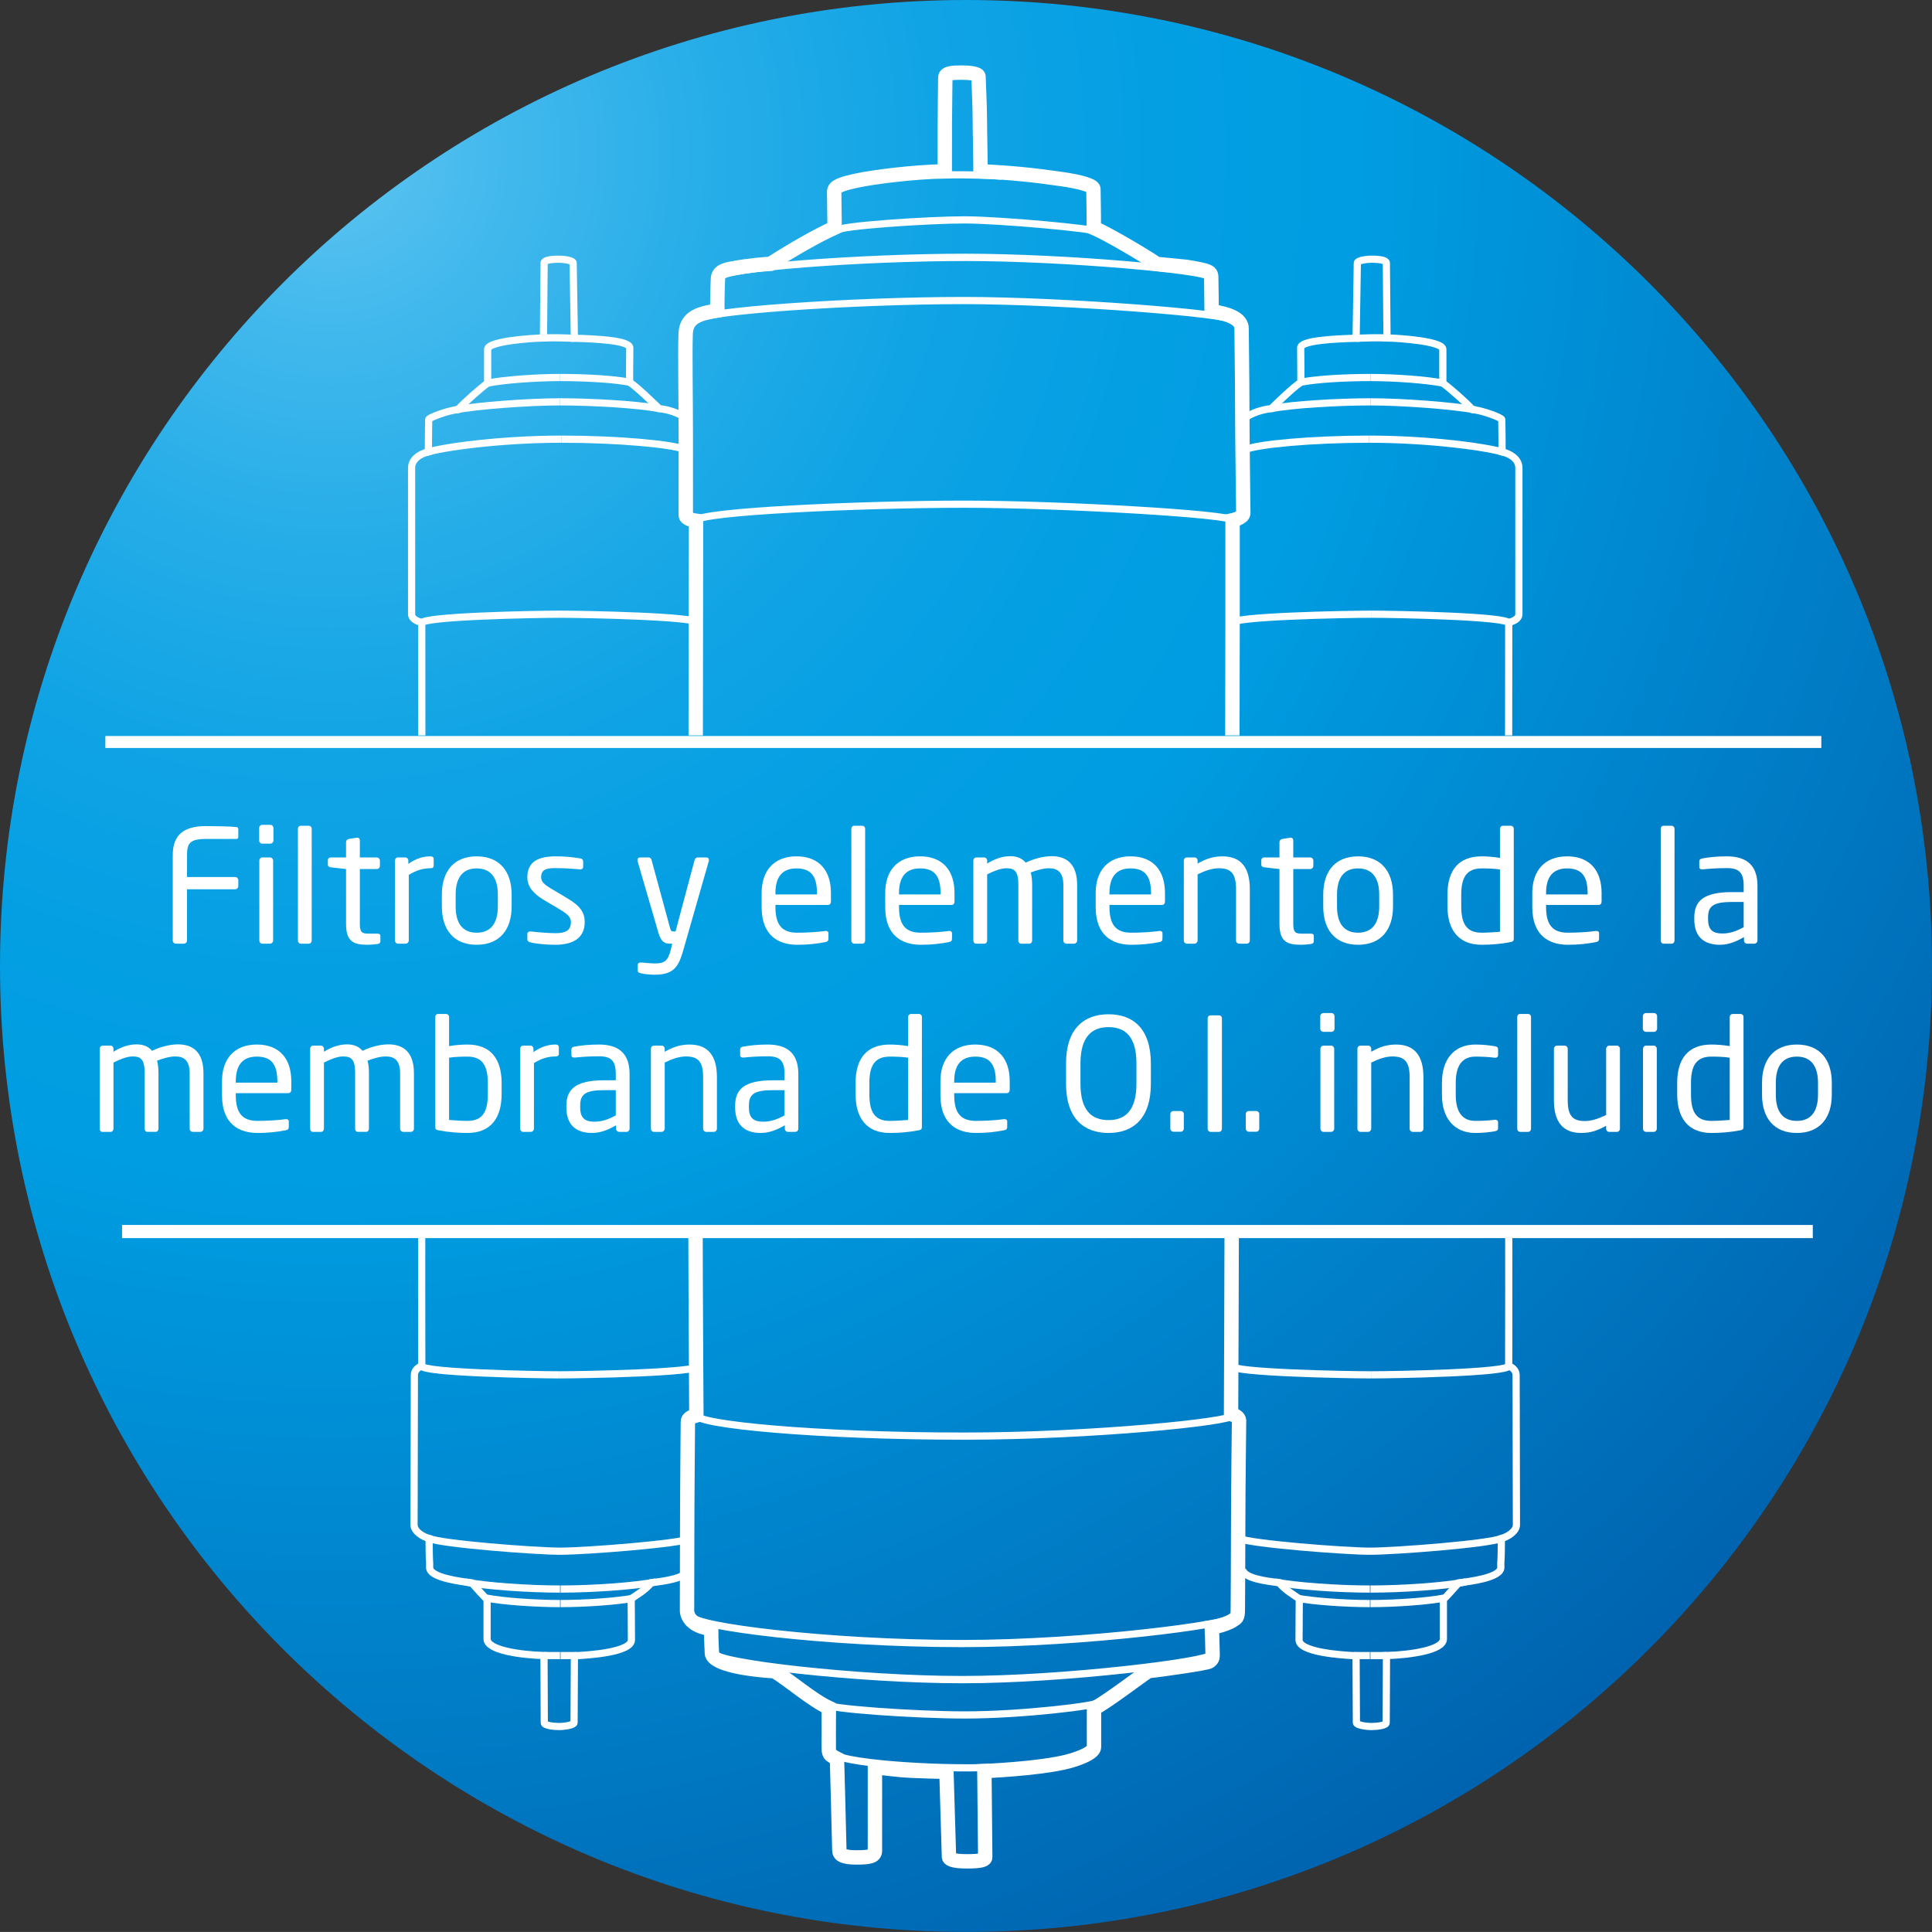 <?xml version="1.0" encoding="utf-8"?>
<!-- Generator: Adobe Illustrator 16.0.0, SVG Export Plug-In . SVG Version: 6.00 Build 0)  -->
<!DOCTYPE svg PUBLIC "-//W3C//DTD SVG 1.1//EN" "http://www.w3.org/Graphics/SVG/1.1/DTD/svg11.dtd">
<svg version="1.1" xmlns="http://www.w3.org/2000/svg" xmlns:xlink="http://www.w3.org/1999/xlink" x="0px" y="0px"
	 width="332.617px" height="332.607px" viewBox="0 0 332.617 332.607" enable-background="new 0 0 332.617 332.607"
	 xml:space="preserve">
<rect x="0" y="0" width="332.617" height="332.607" fill="#333333" stroke="none"/>
<g id="Layer_1">
	<g>
		<g>
			<radialGradient id="SVGID_1_" cx="56.713" cy="26.39" r="363.654" gradientUnits="userSpaceOnUse">
				<stop  offset="0" style="stop-color:#5EC5F1"/>
				<stop  offset="0.079" style="stop-color:#43B9ED"/>
				<stop  offset="0.183" style="stop-color:#26ADE8"/>
				<stop  offset="0.286" style="stop-color:#11A4E5"/>
				<stop  offset="0.388" style="stop-color:#049FE3"/>
				<stop  offset="0.485" style="stop-color:#009DE2"/>
				<stop  offset="1" style="stop-color:#005CA9"/>
			</radialGradient>
			<path fill="url(#SVGID_1_)" d="M332.617,166.305c0,91.851-74.454,166.302-166.308,166.302C74.458,332.607,0,258.156,0,166.305
				C0,74.459,74.458,0,166.31,0C258.163,0,332.617,74.459,332.617,166.305z"/>
			<rect x="18.138" y="126.713" fill="#FFFFFF" width="295.423" height="2.059"/>
			<rect x="21.014" y="210.893" fill="#FFFFFF" width="291.08" height="2.264"/>
		</g>
		<g>
			<defs>
				<path id="SVGID_2_" d="M166.023,6.582c-68.952,0-127.699,43.686-150.074,120.027h278.104v84.99H19.98
					c24.854,75.451,80.888,114.462,146.043,114.462c88.222,0,159.74-71.518,159.74-159.739
					C325.764,78.099,254.245,6.582,166.023,6.582z"/>
			</defs>
			<clipPath id="SVGID_3_">
				<use xlink:href="#SVGID_2_"  overflow="visible"/>
			</clipPath>
			
				<path clip-path="url(#SVGID_3_)" fill-rule="evenodd" clip-rule="evenodd" fill="none" stroke="#FFFFFF" stroke-width="2.477" stroke-miterlimit="10" d="
				M143.685,39.203c-3.106,1.405-7.344,3.845-11.034,6.218c-3.722,0.238-6.146,0.723-6.146,0.723
				c-1.071,0.181-2.806,0.381-2.893,1.76s-0.12,4.542-0.12,4.542c0,0.664,0.007,1.013,0.007,1.013
				c-2.562,0.478-5.341,0.861-5.456,3.998c-0.117,3.256,0.026,11.165,0.026,18.08c0,6.915,0,12.864,0,13.187
				c0,0.558,1.145,0.851,1.762,0.939c0,0.906-0.058,30.357-0.058,38.475c0,8.115-0.029,76.598-0.029,84.014
				c0,7.411,0.145,31.528,0.145,31.528c-0.704,0.202-1.463,0.438-1.463,1.085c0,0.641-0.119,13.272-0.119,18.867
				c0,5.598-0.026,12.6-0.026,13.629c0,1.021,0.847,2.764,4.157,3.174c0,2.549,0.117,3.227,0.117,4.163
				c0,1.144,2.609,2.581,10.815,3.136c2.782,1.73,6.329,4.88,9.319,6.288c-0.03,2.608,0,6.941,0,7.205
				c0,0.267,0.063,0.699,0.356,0.934c0.289,0.234,1.051,0.624,1.051,0.624s0.409,15.029,0.409,15.792c0,0.76,0.676,1.2,2.928,1.2
				c2.259,0,3.196-0.174,3.196-1.142s0-14.397,0-14.397c2.346,0.248,4.234,0.533,6.267,0.613c1.695,0.069,4.376,0.168,6.047,0.168
				c0.09,2.752,0.435,14.379,0.435,14.673c0,0.293,0.441,0.76,3.05,0.76c2.607,0,3.191-0.265,3.191-0.733
				c0-0.467-0.146-14.809-0.146-14.809c3.342-0.146,11.203-0.672,15.017-1.826c2.557-0.776,3.855-1.59,3.855-2.323
				c0-0.732,0-6.592,0-6.592c2.638-1.493,7.65-5.322,9.323-6.464c2.37-0.234,10.021-1.35,10.49-1.641
				c0.47-0.293,0.613-0.615,0.613-1.055c0-0.44-0.088-3.414-0.088-3.414s-0.08-1.043-0.08-1.393
				c1.024-0.117,3.187-0.861,3.686-1.273c0.499-0.408,0.818-0.232,0.818-1.844c0-1.613,0.062-8.472,0.062-14.712
				c0-6.239,0.149-17.173,0.149-17.789c0-0.61-0.795-0.966-1.381-1.142c0-0.851,0.119-25.082,0.119-33.142
				c0-8.056,0.059-48.317,0.059-56.611c0-8.296,0.086-39.472,0.086-45.773c0-6.296,0-18.342,0-18.342s1.846-0.411,1.846-1.232
				s-0.177-13.037-0.177-18.253c0-5.219-0.117-11.899-0.117-13.539c0-1.64-2.125-2.512-5.146-2.952c0-0.438-0.08-5.248-0.08-5.92
				c0-0.669-0.376-0.899-1.152-1.131c-0.775-0.229-3.12-0.605-3.12-0.605l-5.106-0.501c-1.677-1.173-8.31-5.149-10.843-6.198
				c0.04-1.653-0.062-6.112-0.062-6.698c0-0.584-2.128-1.262-5.778-1.755c-4.427-0.648-8.726-1.085-13.643-1.293
				c0-1.709-0.131-6.747-0.131-8.965c0-2.216-0.229-6.824-0.229-7.344c0-0.525-1.528-0.69-2.975-0.69
				c-1.444,0-2.741,0.08-2.741,0.834c0,0.752-0.084,6.384-0.084,8.206s-0.006,7.96-0.006,7.96
				c-5.49,0.085-12.511,1.019-15.107,1.584c-2.594,0.568-3.934,0.984-3.934,1.907C143.614,33.907,143.685,39.203,143.685,39.203
				L143.685,39.203z"/>
			<g clip-path="url(#SVGID_3_)">
				<path fill-rule="evenodd" clip-rule="evenodd" fill="none" stroke="#FFFFFF" stroke-width="1.238" stroke-miterlimit="10" d="
					M118.206,72.411c-0.15-0.848-2.712-1.872-4.709-2.059c-1.279-1.211-3.527-3.451-5.098-4.549
					c-0.028-1.253,0.026-5.192,0.026-5.917c0-1.243-5.537-1.547-9.541-1.651c-0.054-2.589-0.211-12.432-0.211-12.976
					c0-0.341-1.216-0.632-2.483-0.632c-1.415,0-2.514,0.187-2.514,0.651l0,0c0,0.683-0.112,12.907-0.112,12.907
					c-2.193,0.042-9.61,0.57-9.61,1.952c0,1.379,0,5.816,0,5.816c-1.112,0.805-4.088,3.397-5.087,4.552
					c-1.785,0.173-5.05,1.403-5.068,1.728c-0.021,0.328-0.046,5.56-0.046,5.56c-1.41,0.339-2.891,1.235-2.891,2.752
					c0,1.518,0,25.208,0,25.208c0,0.496,0.403,1.075,1.747,1.419c0,0.347,0.036,42.696,0.036,47.363
					c0,4.664-0.076,78.595-0.036,80.63c-0.519,0.195-1.269,0.691-1.269,1.558c0,0.861-0.057,24.205-0.057,25.8
					c0,1.133,1.496,2.035,2.591,2.342c0,1.114,0.039,3.669,0.079,3.877c0.036,0.213,0.013,0.67,0.013,1.112
					c0,1.789,5.441,2.416,7.251,2.655c0.904,0.961,2.123,2.436,2.642,2.819c0,0.387,0,5.76,0,6.835c0,1.938,5.689,2.728,9.796,2.863
					c0,2.672,0.052,11.137,0.052,11.579c0,0.44,1.554,0.635,2.552,0.635c1.003,0,2.575-0.272,2.575-0.656s0.058-11.522,0.058-11.522
					c2.436-0.115,9.817-0.592,9.817-2.741s-0.046-7.089-0.046-7.089c0.83-0.543,2.555-1.584,3.456-2.74
					c2.157-0.291,6.175-0.734,6.317-2.348"/>
				<g>
					<path fill="none" stroke="#FFFFFF" stroke-width="1.238" stroke-miterlimit="10" d="M96.415,273.575
						c-5.467,0-12.755-0.504-16.344-1.219"/>
					<path fill="none" stroke="#FFFFFF" stroke-width="1.238" stroke-miterlimit="10" d="M96.415,276.074
						c-4.229,0-9.866-0.393-12.644-0.944"/>
					<path fill="none" stroke="#FFFFFF" stroke-width="1.238" stroke-miterlimit="10" d="M93.655,285.025c0.632,0,2.76,0,2.76,0"/>
					<path fill="none" stroke="#FFFFFF" stroke-width="1.238" stroke-miterlimit="10" d="M73.875,264.863
						c2.143,0.946,18.283,2.194,22.588,2.194"/>
					<path fill="none" stroke="#FFFFFF" stroke-width="1.238" stroke-miterlimit="10" d="M72.609,235.164
						c0,1.16,19.451,1.531,23.709,1.531"/>
					<path fill="none" stroke="#FFFFFF" stroke-width="1.238" stroke-miterlimit="10" d="M96.512,273.575
						c5.466,0,12.754-0.504,16.344-1.219"/>
					<path fill="none" stroke="#FFFFFF" stroke-width="1.238" stroke-miterlimit="10" d="M96.512,276.074
						c4.23,0,9.866-0.393,12.644-0.944"/>
					<path fill="none" stroke="#FFFFFF" stroke-width="1.238" stroke-miterlimit="10" d="M99.271,285.025c-0.632,0-2.76,0-2.76,0"
						/>
					<path fill="none" stroke="#FFFFFF" stroke-width="1.238" stroke-miterlimit="10" d="M119.052,264.863
						c-2.143,0.946-18.281,2.194-22.589,2.194"/>
					<path fill="none" stroke="#FFFFFF" stroke-width="1.238" stroke-miterlimit="10" d="M120.316,235.164
						c0,1.16-19.741,1.531-23.998,1.531"/>
					<path fill="none" stroke="#FFFFFF" stroke-width="1.238" stroke-miterlimit="10" d="M96.415,69.182
						c-5.467,0-14.421,0.672-18.011,1.384"/>
					<path fill="none" stroke="#FFFFFF" stroke-width="1.238" stroke-miterlimit="10" d="M96.415,64.992
						c-4.229,0-9.684,0.408-12.461,0.96"/>
					<path fill="none" stroke="#FFFFFF" stroke-width="1.238" stroke-miterlimit="10" d="M93.564,58.185
						c1.944-0.075,3.566-0.005,5.32,0.05"/>
					<path fill="none" stroke="#FFFFFF" stroke-width="1.238" stroke-miterlimit="10" d="M73.295,77.923
						c2.798-0.92,12.86-2.315,23.397-2.315"/>
					<path fill="none" stroke="#FFFFFF" stroke-width="1.238" stroke-miterlimit="10" d="M72.609,107.275
						c0-1.16,19.451-1.531,23.709-1.531"/>
					<path fill="none" stroke="#FFFFFF" stroke-width="1.238" stroke-miterlimit="10" d="M96.415,69.182
						c5.467,0,13.494,0.459,17.082,1.171"/>
					<path fill="none" stroke="#FFFFFF" stroke-width="1.238" stroke-miterlimit="10" d="M96.415,64.992
						c4.229,0,9.207,0.259,11.984,0.811"/>
					<path fill="none" stroke="#FFFFFF" stroke-width="1.238" stroke-miterlimit="10" d="M118.068,77.43
						c-2.141-0.944-11.477-1.821-21.376-1.821"/>
					<path fill="none" stroke="#FFFFFF" stroke-width="1.238" stroke-miterlimit="10" d="M120.316,107.275
						c0-1.16-19.741-1.531-23.998-1.531"/>
				</g>
			</g>
			<g clip-path="url(#SVGID_3_)">
				<path fill-rule="evenodd" clip-rule="evenodd" fill="none" stroke="#FFFFFF" stroke-width="1.238" stroke-miterlimit="10" d="
					M214.146,72.411c0.152-0.848,2.712-1.872,4.71-2.059c1.279-1.211,3.527-3.451,5.099-4.549c0.026-1.253-0.027-5.192-0.027-5.917
					c0-1.243,5.539-1.547,9.542-1.651c0.053-2.589,0.211-12.432,0.211-12.976c0-0.341,1.216-0.632,2.484-0.632
					c1.414,0,2.513,0.187,2.513,0.651l0,0c0,0.683,0.112,12.907,0.112,12.907c2.191,0.042,9.61,0.57,9.61,1.952
					c0,1.379,0,5.816,0,5.816c1.112,0.805,4.088,3.397,5.085,4.552c1.787,0.173,5.051,1.403,5.069,1.728
					c0.021,0.328,0.046,5.56,0.046,5.56c1.41,0.339,2.893,1.235,2.893,2.752c0,1.518,0,25.208,0,25.208
					c0,0.496-0.404,1.075-1.749,1.419c0,0.347-0.037,42.696-0.037,47.363c0,4.664,0.077,78.595,0.037,80.63
					c0.521,0.195,1.27,0.691,1.27,1.558c0,0.861,0.056,24.205,0.056,25.8c0,1.133-1.496,2.035-2.589,2.342
					c0,1.114-0.04,3.669-0.08,3.877c-0.037,0.213-0.014,0.67-0.014,1.112c0,1.789-5.439,2.416-7.251,2.655
					c-0.903,0.961-2.122,2.436-2.64,2.819c0,0.387,0,5.76,0,6.835c0,1.938-5.69,2.728-9.797,2.863
					c0,2.672-0.051,11.137-0.051,11.579c0,0.44-1.555,0.635-2.555,0.635s-2.573-0.272-2.573-0.656s-0.057-11.522-0.057-11.522
					c-2.438-0.115-9.818-0.592-9.818-2.741s0.045-7.089,0.045-7.089c-0.829-0.543-2.555-1.584-3.456-2.74
					c-2.157-0.291-6.173-0.734-6.317-2.348"/>
				<g>
					<path fill="none" stroke="#FFFFFF" stroke-width="1.238" stroke-miterlimit="10" d="M235.938,273.575
						c5.467,0,12.755-0.504,16.345-1.219"/>
					<path fill="none" stroke="#FFFFFF" stroke-width="1.238" stroke-miterlimit="10" d="M235.938,276.074
						c4.229,0,9.867-0.393,12.646-0.944"/>
					<path fill="none" stroke="#FFFFFF" stroke-width="1.238" stroke-miterlimit="10" d="M238.699,285.025
						c-0.632,0-2.761,0-2.761,0"/>
					<path fill="none" stroke="#FFFFFF" stroke-width="1.238" stroke-miterlimit="10" d="M258.48,264.863
						c-2.145,0.946-18.283,2.194-22.59,2.194"/>
					<path fill="none" stroke="#FFFFFF" stroke-width="1.238" stroke-miterlimit="10" d="M259.744,235.164
						c0,1.16-19.45,1.531-23.709,1.531"/>
					<path fill="none" stroke="#FFFFFF" stroke-width="1.238" stroke-miterlimit="10" d="M235.843,273.575
						c-5.467,0-12.755-0.504-16.344-1.219"/>
					<path fill="none" stroke="#FFFFFF" stroke-width="1.238" stroke-miterlimit="10" d="M235.843,276.074
						c-4.229,0-9.867-0.393-12.643-0.944"/>
					<path fill="none" stroke="#FFFFFF" stroke-width="1.238" stroke-miterlimit="10" d="M233.083,285.025c0.632,0,2.76,0,2.76,0"
						/>
					<path fill="none" stroke="#FFFFFF" stroke-width="1.238" stroke-miterlimit="10" d="M213.302,264.863
						c2.144,0.946,18.282,2.194,22.589,2.194"/>
					<path fill="none" stroke="#FFFFFF" stroke-width="1.238" stroke-miterlimit="10" d="M212.037,235.164
						c0,1.16,19.741,1.531,23.998,1.531"/>
					<path fill="none" stroke="#FFFFFF" stroke-width="1.238" stroke-miterlimit="10" d="M235.938,69.182
						c5.467,0,14.422,0.672,18.011,1.384"/>
					<path fill="none" stroke="#FFFFFF" stroke-width="1.238" stroke-miterlimit="10" d="M235.938,64.992
						c4.229,0,9.684,0.408,12.462,0.96"/>
					<path fill="none" stroke="#FFFFFF" stroke-width="1.238" stroke-miterlimit="10" d="M238.79,58.185
						c-1.944-0.075-3.568-0.005-5.32,0.05"/>
					<path fill="none" stroke="#FFFFFF" stroke-width="1.238" stroke-miterlimit="10" d="M259.059,77.923
						c-2.797-0.92-12.861-2.315-23.397-2.315"/>
					<path fill="none" stroke="#FFFFFF" stroke-width="1.238" stroke-miterlimit="10" d="M259.744,107.275
						c0-1.16-19.45-1.531-23.709-1.531"/>
					<path fill="none" stroke="#FFFFFF" stroke-width="1.238" stroke-miterlimit="10" d="M235.938,69.182
						c-5.467,0-13.493,0.459-17.082,1.171"/>
					<path fill="none" stroke="#FFFFFF" stroke-width="1.238" stroke-miterlimit="10" d="M235.938,64.992
						c-4.229,0-9.208,0.259-11.983,0.811"/>
					<path fill="none" stroke="#FFFFFF" stroke-width="1.238" stroke-miterlimit="10" d="M214.285,77.43
						c2.142-0.944,11.478-1.821,21.376-1.821"/>
					<path fill="none" stroke="#FFFFFF" stroke-width="1.238" stroke-miterlimit="10" d="M212.037,107.275
						c0-1.16,19.741-1.531,23.998-1.531"/>
				</g>
			</g>
		</g>
		<path fill-rule="evenodd" clip-rule="evenodd" fill="none" stroke="#FFFFFF" stroke-width="1.238" stroke-miterlimit="10" d="
			M119.83,89.662c0-1.611,28.962-2.859,46.191-2.859c16.565,0,46.179,1.712,46.179,2.771"/>
		<path fill-rule="evenodd" clip-rule="evenodd" fill="none" stroke="#FFFFFF" stroke-width="1.238" stroke-miterlimit="10" d="
			M119.735,55.176c0-1.608,27.094-3.435,46.192-3.435c17.216,0,46.179,2.291,46.179,3.349"/>
		<path fill-rule="evenodd" clip-rule="evenodd" fill="none" stroke="#FFFFFF" stroke-width="1.26" stroke-miterlimit="10" d="
			M124.063,47.72c0-1.61,24.307-3.413,42.117-3.413c17.254,0,41.747,2.234,41.747,3.291"/>
		<path fill-rule="evenodd" clip-rule="evenodd" fill="none" stroke="#FFFFFF" stroke-width="1.238" stroke-miterlimit="10" d="
			M144.048,39.699c0-0.808,15.852-1.845,21.971-1.845c6.117,0,23.077,1.549,23.077,2.078"/>
		<path fill-rule="evenodd" clip-rule="evenodd" fill="none" stroke="#FFFFFF" stroke-width="1.238" stroke-miterlimit="10" d="
			M119.83,243.62c0,1.608,20.416,3.624,46.191,3.624c21.957,0,46.179-2.48,46.179-3.539"/>
		<path fill-rule="evenodd" clip-rule="evenodd" fill="none" stroke="#FFFFFF" stroke-width="1.238" stroke-miterlimit="10" d="
			M119.267,278.344c0,1.607,22.843,4.613,46.336,4.613c21.371,0,46.365-3.363,46.365-4.422"/>
		<path fill-rule="evenodd" clip-rule="evenodd" fill="none" stroke="#FFFFFF" stroke-width="1.26" stroke-miterlimit="10" d="
			M123.021,284.674c0,1.607,24.638,4.493,42.625,4.493c17.877,0,42.621-3.144,42.621-4.202"/>
		<path fill-rule="evenodd" clip-rule="evenodd" fill="none" stroke="#FFFFFF" stroke-width="1.238" stroke-miterlimit="10" d="
			M142.109,293.389c0,0.803,15.522,1.861,24.016,1.861c9.974,0,22.971-1.613,22.971-2.145"/>
		
			<path fill-rule="evenodd" clip-rule="evenodd" fill="none" stroke="#FFFFFF" stroke-width="1.238" stroke-linecap="round" stroke-miterlimit="10" d="
			M143.544,301.729c0,1.773,17.872,2.987,27.312,2.534"/>
		<path fill="none" stroke="#FFFFFF" stroke-width="1.238" stroke-miterlimit="10" d="M159.392,30.142
			c3.468-0.091,9.32-0.08,13.048,0.184"/>
	</g>
</g>
<g id="es">
	<g>
		<path fill="#FFFFFF" d="M40.484,153.098h-8.287v8.827c0,0.297-0.243,0.54-0.54,0.54h-1.376c-0.297,0-0.54-0.243-0.54-0.54v-14.684
			c0-3.59,1.971-5.021,5.749-5.021c1.593,0,4.13,0.054,5.264,0.162c0.162,0.027,0.271,0.216,0.271,0.378v1.35
			c0,0.189-0.108,0.324-0.297,0.324h-5.21c-2.861,0-3.32,0.756-3.32,2.807v3.752h8.287c0.297,0,0.54,0.243,0.54,0.54v1.026
			C41.024,152.855,40.781,153.098,40.484,153.098z"/>
		<path fill="#FFFFFF" d="M46.534,145.244h-1.376c-0.297,0-0.54-0.243-0.54-0.54v-2.16c0-0.297,0.243-0.54,0.54-0.54h1.376
			c0.297,0,0.54,0.243,0.54,0.54v2.16C47.074,145,46.831,145.244,46.534,145.244z M46.48,162.465h-1.296
			c-0.297,0-0.539-0.243-0.539-0.54v-13.766c0-0.297,0.242-0.54,0.539-0.54h1.296c0.297,0,0.54,0.243,0.54,0.54v13.766
			C47.021,162.222,46.777,162.465,46.48,162.465z"/>
		<path fill="#FFFFFF" d="M53.177,162.465h-1.404c-0.27,0-0.485-0.243-0.485-0.54v-19.246c0-0.27,0.188-0.513,0.485-0.513h1.404
			c0.27,0,0.485,0.216,0.485,0.513v19.246C53.662,162.195,53.474,162.465,53.177,162.465z"/>
		<path fill="#FFFFFF" d="M65.001,162.519c-0.54,0.081-1.241,0.135-1.755,0.135c-2.482,0-3.671-0.648-3.671-3.617v-9.42
			l-2.618-0.297c-0.297-0.027-0.513-0.189-0.513-0.486v-0.729c0-0.297,0.216-0.486,0.513-0.486h2.618v-2.645
			c0-0.27,0.189-0.486,0.486-0.54l1.403-0.216c0.027,0,0.054,0,0.081,0c0.216,0,0.405,0.189,0.405,0.459v2.942h2.915
			c0.297,0,0.54,0.243,0.54,0.54v0.917c0,0.297-0.243,0.54-0.54,0.54h-2.915v9.42c0,1.485,0.378,1.701,1.457,1.701h1.512
			c0.378,0,0.567,0.108,0.567,0.378v0.945C65.487,162.303,65.352,162.465,65.001,162.519z"/>
		<path fill="#FFFFFF" d="M74.1,149.481c-1.241,0-2.375,0.324-3.725,1.134v11.31c0,0.27-0.243,0.54-0.54,0.54h-1.322
			c-0.271,0-0.513-0.243-0.513-0.54v-13.766c0-0.297,0.216-0.54,0.513-0.54h1.269c0.297,0,0.513,0.243,0.513,0.54v0.567
			c1.35-0.945,2.592-1.296,3.806-1.296c0.378,0,0.567,0.162,0.567,0.486v1.107C74.667,149.319,74.478,149.481,74.1,149.481z"/>
		<path fill="#FFFFFF" d="M82.064,162.654c-3.968,0-5.992-2.618-5.992-6.586v-2.051c0-3.968,2.024-6.586,5.992-6.586
			s6.02,2.619,6.02,6.586v2.051C88.084,160.036,86.032,162.654,82.064,162.654z M85.709,154.016c0-2.753-1.107-4.508-3.645-4.508
			c-2.51,0-3.617,1.728-3.617,4.508v2.051c0,2.753,1.08,4.508,3.617,4.508c2.511,0,3.645-1.728,3.645-4.508V154.016z"/>
		<path fill="#FFFFFF" d="M95.619,162.654c-0.999,0-2.942-0.081-4.266-0.405c-0.351-0.081-0.566-0.243-0.566-0.54v-0.945
			c0-0.243,0.216-0.405,0.486-0.405c0.054,0,0.08,0,0.107,0c1.296,0.162,3.267,0.297,4.238,0.297c1.754,0,2.672-0.459,2.672-1.917
			c0-0.81-0.485-1.323-2.024-2.24l-2.727-1.62c-1.646-0.999-2.753-2.16-2.753-3.86c0-2.807,2.105-3.59,4.886-3.59
			c1.512,0,2.942,0.135,4.211,0.351c0.351,0.054,0.513,0.243,0.513,0.54v0.891c0,0.324-0.188,0.459-0.459,0.459
			c-0.026,0-0.054,0-0.081,0c-0.944-0.081-2.672-0.216-4.184-0.216s-2.511,0.189-2.511,1.566c0,0.81,0.621,1.323,1.863,2.051
			l2.672,1.593c2.24,1.322,2.97,2.483,2.97,4.076C100.667,161.493,98.642,162.654,95.619,162.654z"/>
		<path fill="#FFFFFF" d="M122.022,148.267l-4.453,15.548c-0.837,2.915-1.836,3.995-4.939,3.995c-0.756,0-1.701-0.108-2.268-0.243
			c-0.324-0.081-0.567-0.162-0.567-0.432v-0.999c0-0.297,0.216-0.432,0.513-0.432c0.027,0,0.055,0,0.081,0
			c0.594,0.054,1.809,0.162,2.402,0.162c1.539,0,2.214-0.405,2.673-2.294l0.27-1.107h-0.378c-0.81,0-1.512-0.189-1.997-1.862
			l-3.59-12.336c-0.027-0.054-0.027-0.135-0.027-0.189c0-0.27,0.162-0.459,0.486-0.459h1.484c0.216,0,0.404,0.216,0.459,0.432
			l3.185,11.715c0.135,0.54,0.324,0.594,0.513,0.594h0.433l3.293-12.335c0.054-0.216,0.27-0.405,0.513-0.405h1.512
			c0.27,0,0.432,0.189,0.432,0.459C122.05,148.132,122.05,148.213,122.022,148.267z"/>
		<path fill="#FFFFFF" d="M142.543,155.798H133.5v0.377c0,3.212,1.27,4.4,3.752,4.4c1.566,0,3.563-0.108,4.805-0.297
			c0.055,0,0.081,0,0.136,0c0.216,0,0.432,0.108,0.432,0.378v0.918c0,0.351-0.108,0.54-0.54,0.621
			c-1.538,0.297-3.023,0.459-4.832,0.459c-3.104,0-6.127-1.458-6.127-6.479v-2.429c0-3.86,2.133-6.316,5.992-6.316
			c3.941,0,5.938,2.483,5.938,6.316v1.458C143.056,155.555,142.867,155.798,142.543,155.798z M140.653,153.746
			c0-3.05-1.16-4.238-3.536-4.238c-2.321,0-3.617,1.323-3.617,4.238v0.243h7.153V153.746z"/>
		<path fill="#FFFFFF" d="M148.458,162.465h-1.404c-0.27,0-0.485-0.243-0.485-0.54v-19.246c0-0.27,0.188-0.513,0.485-0.513h1.404
			c0.27,0,0.485,0.216,0.485,0.513v19.246C148.943,162.195,148.755,162.465,148.458,162.465z"/>
		<path fill="#FFFFFF" d="M163.818,155.798h-9.043v0.377c0,3.212,1.27,4.4,3.752,4.4c1.566,0,3.563-0.108,4.805-0.297
			c0.055,0,0.081,0,0.136,0c0.216,0,0.432,0.108,0.432,0.378v0.918c0,0.351-0.108,0.54-0.54,0.621
			c-1.538,0.297-3.023,0.459-4.832,0.459c-3.104,0-6.127-1.458-6.127-6.479v-2.429c0-3.86,2.133-6.316,5.992-6.316
			c3.941,0,5.938,2.483,5.938,6.316v1.458C164.331,155.555,164.143,155.798,163.818,155.798z M161.929,153.746
			c0-3.05-1.16-4.238-3.536-4.238c-2.321,0-3.617,1.323-3.617,4.238v0.243h7.153V153.746z"/>
		<path fill="#FFFFFF" d="M184.903,162.465h-1.296c-0.297,0-0.54-0.243-0.54-0.54v-9.555c0-2.268-1.053-2.888-2.456-2.888
			c-0.972,0-2.105,0.324-3.158,0.729c0.162,0.594,0.243,1.296,0.243,2.105v9.609c0,0.27-0.189,0.54-0.486,0.54h-1.431
			c-0.27,0-0.459-0.243-0.459-0.54v-9.609c0-2.348-0.675-2.834-2.078-2.834c-0.972,0-2.159,0.486-3.293,1.053v11.391
			c0,0.27-0.189,0.54-0.486,0.54h-1.431c-0.27,0-0.458-0.243-0.458-0.54v-13.766c0-0.297,0.216-0.54,0.513-0.54h1.35
			c0.297,0,0.513,0.243,0.513,0.54v0.513c1.08-0.675,2.456-1.269,3.94-1.269c1.161,0,2.025,0.324,2.7,1.107
			c1.484-0.702,3.077-1.107,4.48-1.107c2.43,0,4.373,1.215,4.373,4.967v9.555C185.443,162.222,185.2,162.465,184.903,162.465z"/>
		<path fill="#FFFFFF" d="M200.052,155.798h-9.043v0.377c0,3.212,1.27,4.4,3.752,4.4c1.566,0,3.563-0.108,4.805-0.297
			c0.055,0,0.081,0,0.136,0c0.216,0,0.432,0.108,0.432,0.378v0.918c0,0.351-0.108,0.54-0.54,0.621
			c-1.538,0.297-3.023,0.459-4.832,0.459c-3.104,0-6.127-1.458-6.127-6.479v-2.429c0-3.86,2.133-6.316,5.992-6.316
			c3.941,0,5.938,2.483,5.938,6.316v1.458C200.564,155.555,200.376,155.798,200.052,155.798z M198.162,153.746
			c0-3.05-1.16-4.238-3.536-4.238c-2.321,0-3.617,1.323-3.617,4.238v0.243h7.153V153.746z"/>
		<path fill="#FFFFFF" d="M214.631,162.465h-1.295c-0.297,0-0.54-0.243-0.54-0.54v-8.88c0-2.727-0.918-3.563-2.97-3.563
			c-1.133,0-2.402,0.432-3.644,1.053v11.391c0,0.27-0.243,0.54-0.54,0.54h-1.322c-0.271,0-0.513-0.243-0.513-0.54v-13.766
			c0-0.297,0.216-0.54,0.513-0.54h1.35c0.297,0,0.513,0.243,0.513,0.54v0.513c1.484-0.836,2.699-1.242,4.292-1.242
			c3.239,0,4.696,2.024,4.696,5.615v8.88C215.171,162.222,214.929,162.465,214.631,162.465z"/>
		<path fill="#FFFFFF" d="M225.702,162.519c-0.54,0.081-1.241,0.135-1.755,0.135c-2.482,0-3.671-0.648-3.671-3.617v-9.42
			l-2.618-0.297c-0.297-0.027-0.513-0.189-0.513-0.486v-0.729c0-0.297,0.216-0.486,0.513-0.486h2.618v-2.645
			c0-0.27,0.189-0.486,0.486-0.54l1.403-0.216c0.027,0,0.054,0,0.081,0c0.216,0,0.405,0.189,0.405,0.459v2.942h2.915
			c0.297,0,0.54,0.243,0.54,0.54v0.917c0,0.297-0.243,0.54-0.54,0.54h-2.915v9.42c0,1.485,0.378,1.701,1.457,1.701h1.512
			c0.378,0,0.567,0.108,0.567,0.378v0.945C226.188,162.303,226.053,162.465,225.702,162.519z"/>
		<path fill="#FFFFFF" d="M233.803,162.654c-3.968,0-5.992-2.618-5.992-6.586v-2.051c0-3.968,2.024-6.586,5.992-6.586
			s6.02,2.619,6.02,6.586v2.051C239.822,160.036,237.771,162.654,233.803,162.654z M237.447,154.016
			c0-2.753-1.107-4.508-3.645-4.508c-2.51,0-3.617,1.728-3.617,4.508v2.051c0,2.753,1.08,4.508,3.617,4.508
			c2.511,0,3.645-1.728,3.645-4.508V154.016z"/>
		<path fill="#FFFFFF" d="M260.046,162.195c-1.674,0.324-3.32,0.459-4.967,0.459c-4.022,0-5.885-2.618-5.885-6.667v-1.943
			c0-4.238,1.943-6.613,5.885-6.613c0.837,0,2.105,0.081,3.158,0.27v-5.021c0-0.27,0.216-0.513,0.513-0.513h1.376
			c0.271,0,0.486,0.216,0.486,0.513v18.895C260.612,161.925,260.531,162.114,260.046,162.195z M258.237,149.697
			c-0.891-0.162-2.295-0.189-3.158-0.189c-2.646,0-3.51,1.646-3.51,4.535v1.943c0,2.942,0.837,4.589,3.51,4.589
			c0.917,0,2.24-0.081,3.158-0.162V149.697z"/>
		<path fill="#FFFFFF" d="M275.219,155.798h-9.043v0.377c0,3.212,1.27,4.4,3.752,4.4c1.566,0,3.563-0.108,4.805-0.297
			c0.055,0,0.081,0,0.136,0c0.216,0,0.432,0.108,0.432,0.378v0.918c0,0.351-0.108,0.54-0.54,0.621
			c-1.538,0.297-3.023,0.459-4.832,0.459c-3.104,0-6.127-1.458-6.127-6.479v-2.429c0-3.86,2.133-6.316,5.992-6.316
			c3.941,0,5.938,2.483,5.938,6.316v1.458C275.731,155.555,275.543,155.798,275.219,155.798z M273.329,153.746
			c0-3.05-1.16-4.238-3.536-4.238c-2.321,0-3.617,1.323-3.617,4.238v0.243h7.153V153.746z"/>
		<path fill="#FFFFFF" d="M287.803,162.465h-1.403c-0.271,0-0.486-0.243-0.486-0.54v-19.246c0-0.27,0.188-0.513,0.486-0.513h1.403
			c0.27,0,0.485,0.216,0.485,0.513v19.246C288.288,162.195,288.1,162.465,287.803,162.465z"/>
		<path fill="#FFFFFF" d="M302.029,162.465h-1.241c-0.297,0-0.54-0.243-0.54-0.54v-0.594c-1.296,0.756-2.646,1.323-4.157,1.323
			c-2.294,0-4.399-0.999-4.399-4.373v-0.324c0-2.915,1.7-4.373,6.505-4.373h1.998v-1.08c0-2.267-0.783-3.05-2.889-3.05
			c-1.755,0-3.05,0.108-4.13,0.216c-0.054,0-0.081,0-0.135,0c-0.243,0-0.486-0.081-0.486-0.432v-0.945
			c0-0.297,0.189-0.458,0.567-0.513c1.106-0.189,2.348-0.351,4.184-0.351c3.752,0,5.264,1.89,5.264,5.075v9.42
			C302.569,162.222,302.326,162.465,302.029,162.465z M300.194,155.285h-1.998c-3.266,0-4.13,0.729-4.13,2.646v0.324
			c0,1.943,0.918,2.457,2.483,2.457c1.242,0,2.349-0.378,3.645-1.08V155.285z"/>
		<path fill="#FFFFFF" d="M34.489,194.865h-1.296c-0.297,0-0.54-0.244-0.54-0.541v-9.555c0-2.268-1.053-2.889-2.456-2.889
			c-0.972,0-2.105,0.324-3.158,0.729c0.162,0.595,0.243,1.297,0.243,2.105v9.609c0,0.271-0.189,0.541-0.486,0.541h-1.431
			c-0.27,0-0.459-0.244-0.459-0.541v-9.609c0-2.348-0.675-2.834-2.078-2.834c-0.972,0-2.159,0.486-3.293,1.053v11.391
			c0,0.271-0.189,0.541-0.486,0.541h-1.431c-0.27,0-0.458-0.244-0.458-0.541v-13.766c0-0.297,0.216-0.54,0.513-0.54h1.35
			c0.297,0,0.513,0.243,0.513,0.54v0.513c1.08-0.675,2.456-1.269,3.94-1.269c1.161,0,2.025,0.324,2.7,1.107
			c1.484-0.703,3.077-1.107,4.48-1.107c2.43,0,4.373,1.215,4.373,4.967v9.555C35.029,194.621,34.786,194.865,34.489,194.865z"/>
		<path fill="#FFFFFF" d="M49.638,188.197h-9.043v0.378c0,3.212,1.27,4.399,3.752,4.399c1.566,0,3.563-0.107,4.805-0.297
			c0.055,0,0.081,0,0.136,0c0.216,0,0.432,0.108,0.432,0.379v0.918c0,0.35-0.108,0.539-0.54,0.62
			c-1.538,0.297-3.023,0.459-4.832,0.459c-3.104,0-6.127-1.458-6.127-6.479v-2.429c0-3.86,2.133-6.316,5.992-6.316
			c3.941,0,5.938,2.482,5.938,6.316v1.457C50.15,187.955,49.962,188.197,49.638,188.197z M47.748,186.146
			c0-3.051-1.16-4.238-3.536-4.238c-2.321,0-3.617,1.322-3.617,4.238v0.242h7.153V186.146z"/>
		<path fill="#FFFFFF" d="M70.723,194.865h-1.296c-0.297,0-0.54-0.244-0.54-0.541v-9.555c0-2.268-1.053-2.889-2.456-2.889
			c-0.972,0-2.105,0.324-3.158,0.729c0.162,0.595,0.243,1.297,0.243,2.105v9.609c0,0.271-0.189,0.541-0.486,0.541h-1.431
			c-0.27,0-0.459-0.244-0.459-0.541v-9.609c0-2.348-0.675-2.834-2.078-2.834c-0.972,0-2.159,0.486-3.293,1.053v11.391
			c0,0.271-0.189,0.541-0.486,0.541h-1.431c-0.27,0-0.458-0.244-0.458-0.541v-13.766c0-0.297,0.216-0.54,0.513-0.54h1.35
			c0.297,0,0.513,0.243,0.513,0.54v0.513c1.08-0.675,2.456-1.269,3.94-1.269c1.161,0,2.025,0.324,2.7,1.107
			c1.484-0.703,3.077-1.107,4.48-1.107c2.43,0,4.373,1.215,4.373,4.967v9.555C71.263,194.621,71.02,194.865,70.723,194.865z"/>
		<path fill="#FFFFFF" d="M80.473,195.054c-1.62,0-3.293-0.135-4.967-0.459c-0.486-0.081-0.566-0.243-0.566-0.62v-18.896
			c0-0.271,0.188-0.513,0.485-0.513h1.377c0.27,0,0.513,0.216,0.513,0.513v5.021c1.025-0.189,2.294-0.27,3.158-0.27
			c3.914,0,5.885,2.375,5.885,6.613v1.943C86.357,192.436,84.521,195.054,80.473,195.054z M83.981,186.443
			c0-2.889-0.863-4.535-3.509-4.535c-0.837,0-2.268,0.027-3.158,0.189v10.716c0.918,0.081,2.24,0.161,3.158,0.161
			c2.672,0,3.509-1.646,3.509-4.588V186.443z"/>
		<path fill="#FFFFFF" d="M95.646,181.881c-1.241,0-2.375,0.324-3.725,1.135v11.309c0,0.271-0.243,0.541-0.54,0.541h-1.322
			c-0.271,0-0.513-0.244-0.513-0.541v-13.766c0-0.297,0.216-0.54,0.513-0.54h1.269c0.297,0,0.513,0.243,0.513,0.54v0.566
			c1.35-0.944,2.592-1.295,3.806-1.295c0.378,0,0.567,0.162,0.567,0.485v1.106C96.213,181.719,96.023,181.881,95.646,181.881z"/>
		<path fill="#FFFFFF" d="M107.849,194.865h-1.241c-0.297,0-0.54-0.244-0.54-0.541v-0.594c-1.296,0.756-2.646,1.323-4.157,1.323
			c-2.294,0-4.399-0.999-4.399-4.373v-0.323c0-2.916,1.7-4.373,6.505-4.373h1.998v-1.08c0-2.268-0.783-3.051-2.889-3.051
			c-1.755,0-3.05,0.109-4.13,0.217c-0.054,0-0.081,0-0.135,0c-0.243,0-0.486-0.081-0.486-0.432v-0.945
			c0-0.297,0.189-0.459,0.567-0.513c1.106-0.188,2.348-0.351,4.184-0.351c3.752,0,5.264,1.889,5.264,5.074v9.42
			C108.389,194.621,108.146,194.865,107.849,194.865z M106.014,187.685h-1.998c-3.266,0-4.13,0.729-4.13,2.646v0.324
			c0,1.943,0.918,2.456,2.483,2.456c1.242,0,2.349-0.378,3.645-1.08V187.685z"/>
		<path fill="#FFFFFF" d="M122.887,194.865h-1.295c-0.297,0-0.54-0.244-0.54-0.541v-8.88c0-2.727-0.918-3.563-2.97-3.563
			c-1.133,0-2.402,0.432-3.644,1.053v11.391c0,0.271-0.243,0.541-0.54,0.541h-1.322c-0.271,0-0.513-0.244-0.513-0.541v-13.766
			c0-0.297,0.216-0.54,0.513-0.54h1.35c0.297,0,0.513,0.243,0.513,0.54v0.513c1.484-0.837,2.699-1.241,4.292-1.241
			c3.239,0,4.696,2.023,4.696,5.614v8.88C123.427,194.621,123.185,194.865,122.887,194.865z"/>
		<path fill="#FFFFFF" d="M136.9,194.865h-1.241c-0.297,0-0.54-0.244-0.54-0.541v-0.594c-1.296,0.756-2.646,1.323-4.157,1.323
			c-2.294,0-4.399-0.999-4.399-4.373v-0.323c0-2.916,1.7-4.373,6.505-4.373h1.998v-1.08c0-2.268-0.783-3.051-2.889-3.051
			c-1.755,0-3.05,0.109-4.13,0.217c-0.054,0-0.081,0-0.135,0c-0.243,0-0.486-0.081-0.486-0.432v-0.945
			c0-0.297,0.189-0.459,0.567-0.513c1.106-0.188,2.348-0.351,4.184-0.351c3.752,0,5.264,1.889,5.264,5.074v9.42
			C137.44,194.621,137.197,194.865,136.9,194.865z M135.065,187.685h-1.998c-3.266,0-4.13,0.729-4.13,2.646v0.324
			c0,1.943,0.918,2.456,2.483,2.456c1.242,0,2.349-0.378,3.645-1.08V187.685z"/>
		<path fill="#FFFFFF" d="M158.149,194.595c-1.674,0.324-3.32,0.459-4.967,0.459c-4.022,0-5.885-2.618-5.885-6.667v-1.943
			c0-4.238,1.943-6.613,5.885-6.613c0.837,0,2.105,0.08,3.158,0.27v-5.021c0-0.271,0.216-0.513,0.513-0.513h1.376
			c0.271,0,0.486,0.216,0.486,0.513v18.896C158.716,194.324,158.635,194.514,158.149,194.595z M156.341,182.098
			c-0.891-0.162-2.295-0.189-3.158-0.189c-2.646,0-3.51,1.646-3.51,4.535v1.943c0,2.941,0.837,4.588,3.51,4.588
			c0.917,0,2.24-0.08,3.158-0.161V182.098z"/>
		<path fill="#FFFFFF" d="M173.322,188.197h-9.043v0.378c0,3.212,1.27,4.399,3.752,4.399c1.566,0,3.563-0.107,4.805-0.297
			c0.055,0,0.081,0,0.136,0c0.216,0,0.432,0.108,0.432,0.379v0.918c0,0.35-0.108,0.539-0.54,0.62
			c-1.538,0.297-3.023,0.459-4.832,0.459c-3.104,0-6.127-1.458-6.127-6.479v-2.429c0-3.86,2.133-6.316,5.992-6.316
			c3.941,0,5.938,2.482,5.938,6.316v1.457C173.835,187.955,173.646,188.197,173.322,188.197z M171.433,186.146
			c0-3.051-1.16-4.238-3.536-4.238c-2.321,0-3.617,1.322-3.617,4.238v0.242h7.153V186.146z"/>
		<path fill="#FFFFFF" d="M190.847,195.054c-4.238,0-7.315-2.483-7.315-8.476v-3.482c0-5.992,3.077-8.476,7.315-8.476
			s7.288,2.483,7.288,8.476v3.482C198.135,192.57,195.085,195.054,190.847,195.054z M195.651,183.096
			c0-4.535-1.835-6.262-4.805-6.262c-2.942,0-4.832,1.727-4.832,6.262v3.482c0,4.535,1.863,6.262,4.832,6.262
			c2.942,0,4.805-1.727,4.805-6.262V183.096z"/>
		<path fill="#FFFFFF" d="M203.295,194.838h-1.296c-0.27,0-0.513-0.243-0.513-0.54v-2.511c0-0.27,0.216-0.512,0.513-0.512h1.296
			c0.27,0,0.513,0.215,0.513,0.512v2.511C203.808,194.595,203.592,194.838,203.295,194.838z"/>
		<path fill="#FFFFFF" d="M209.882,194.865h-1.484c-0.27,0-0.486-0.244-0.486-0.541v-19.002c0-0.27,0.189-0.514,0.486-0.514h1.484
			c0.271,0,0.486,0.217,0.486,0.514v19.002C210.368,194.595,210.179,194.865,209.882,194.865z"/>
		<path fill="#FFFFFF" d="M216.281,194.838h-1.296c-0.27,0-0.513-0.243-0.513-0.54v-2.511c0-0.27,0.216-0.512,0.513-0.512h1.296
			c0.27,0,0.513,0.215,0.513,0.512v2.511C216.794,194.595,216.578,194.838,216.281,194.838z"/>
		<path fill="#FFFFFF" d="M229.213,177.644h-1.376c-0.297,0-0.54-0.243-0.54-0.54v-2.16c0-0.297,0.243-0.539,0.54-0.539h1.376
			c0.298,0,0.54,0.242,0.54,0.539v2.16C229.753,177.4,229.511,177.644,229.213,177.644z M229.159,194.865h-1.296
			c-0.297,0-0.539-0.244-0.539-0.541v-13.766c0-0.297,0.242-0.54,0.539-0.54h1.296c0.297,0,0.54,0.243,0.54,0.54v13.766
			C229.699,194.621,229.456,194.865,229.159,194.865z"/>
		<path fill="#FFFFFF" d="M244.52,194.865h-1.295c-0.297,0-0.54-0.244-0.54-0.541v-8.88c0-2.727-0.918-3.563-2.97-3.563
			c-1.133,0-2.402,0.432-3.644,1.053v11.391c0,0.271-0.243,0.541-0.54,0.541h-1.322c-0.271,0-0.513-0.244-0.513-0.541v-13.766
			c0-0.297,0.216-0.54,0.513-0.54h1.35c0.297,0,0.513,0.243,0.513,0.54v0.513c1.484-0.837,2.699-1.241,4.292-1.241
			c3.239,0,4.696,2.023,4.696,5.614v8.88C245.06,194.621,244.817,194.865,244.52,194.865z"/>
		<path fill="#FFFFFF" d="M257.373,194.757c-0.892,0.162-2.105,0.297-3.375,0.297c-3.671,0-5.749-2.591-5.749-6.56v-2.105
			c0-3.968,2.052-6.559,5.749-6.559c1.242,0,2.483,0.135,3.375,0.297c0.432,0.08,0.539,0.216,0.539,0.594v0.972
			c0,0.271-0.216,0.405-0.459,0.405c-0.054,0-0.08,0-0.107,0c-1.188-0.135-2.024-0.189-3.348-0.189c-2.159,0-3.374,1.431-3.374,4.48
			v2.105c0,3.023,1.188,4.48,3.374,4.48c1.323,0,2.16-0.053,3.348-0.188c0.027,0,0.054,0,0.107,0c0.243,0,0.459,0.136,0.459,0.405
			v0.972C257.912,194.514,257.805,194.676,257.373,194.757z"/>
		<path fill="#FFFFFF" d="M263.099,194.865h-1.404c-0.27,0-0.485-0.244-0.485-0.541v-19.245c0-0.271,0.188-0.513,0.485-0.513h1.404
			c0.27,0,0.485,0.216,0.485,0.513v19.245C263.584,194.595,263.396,194.865,263.099,194.865z"/>
		<path fill="#FFFFFF" d="M278.378,194.865h-1.35c-0.297,0-0.513-0.244-0.513-0.541v-0.512c-1.484,0.836-2.699,1.241-4.292,1.241
			c-3.239,0-4.696-2.024-4.696-5.614v-8.881c0-0.297,0.242-0.54,0.539-0.54h1.296c0.297,0,0.54,0.243,0.54,0.54v8.881
			c0,2.727,0.918,3.562,2.969,3.562c1.134,0,2.402-0.432,3.645-1.053v-11.391c0-0.27,0.243-0.54,0.54-0.54h1.322
			c0.27,0,0.513,0.243,0.513,0.54v13.766C278.891,194.621,278.675,194.865,278.378,194.865z"/>
		<path fill="#FFFFFF" d="M284.751,177.644h-1.376c-0.297,0-0.54-0.243-0.54-0.54v-2.16c0-0.297,0.243-0.539,0.54-0.539h1.376
			c0.297,0,0.54,0.242,0.54,0.539v2.16C285.291,177.4,285.048,177.644,284.751,177.644z M284.697,194.865h-1.296
			c-0.297,0-0.539-0.244-0.539-0.541v-13.766c0-0.297,0.242-0.54,0.539-0.54h1.296c0.297,0,0.54,0.243,0.54,0.54v13.766
			C285.237,194.621,284.994,194.865,284.697,194.865z"/>
		<path fill="#FFFFFF" d="M299.6,194.595c-1.674,0.324-3.32,0.459-4.967,0.459c-4.022,0-5.885-2.618-5.885-6.667v-1.943
			c0-4.238,1.943-6.613,5.885-6.613c0.837,0,2.105,0.08,3.158,0.27v-5.021c0-0.271,0.216-0.513,0.513-0.513h1.376
			c0.271,0,0.486,0.216,0.486,0.513v18.896C300.166,194.324,300.085,194.514,299.6,194.595z M297.791,182.098
			c-0.892-0.162-2.295-0.189-3.158-0.189c-2.646,0-3.51,1.646-3.51,4.535v1.943c0,2.941,0.837,4.588,3.51,4.588
			c0.917,0,2.24-0.08,3.158-0.161V182.098z"/>
		<path fill="#FFFFFF" d="M309.347,195.054c-3.968,0-5.992-2.618-5.992-6.587v-2.051c0-3.968,2.024-6.586,5.992-6.586
			s6.02,2.618,6.02,6.586v2.051C315.366,192.436,313.314,195.054,309.347,195.054z M312.991,186.416
			c0-2.754-1.107-4.508-3.645-4.508c-2.51,0-3.617,1.728-3.617,4.508v2.051c0,2.754,1.08,4.508,3.617,4.508
			c2.511,0,3.645-1.727,3.645-4.508V186.416z"/>
	</g>
</g>
</svg>
